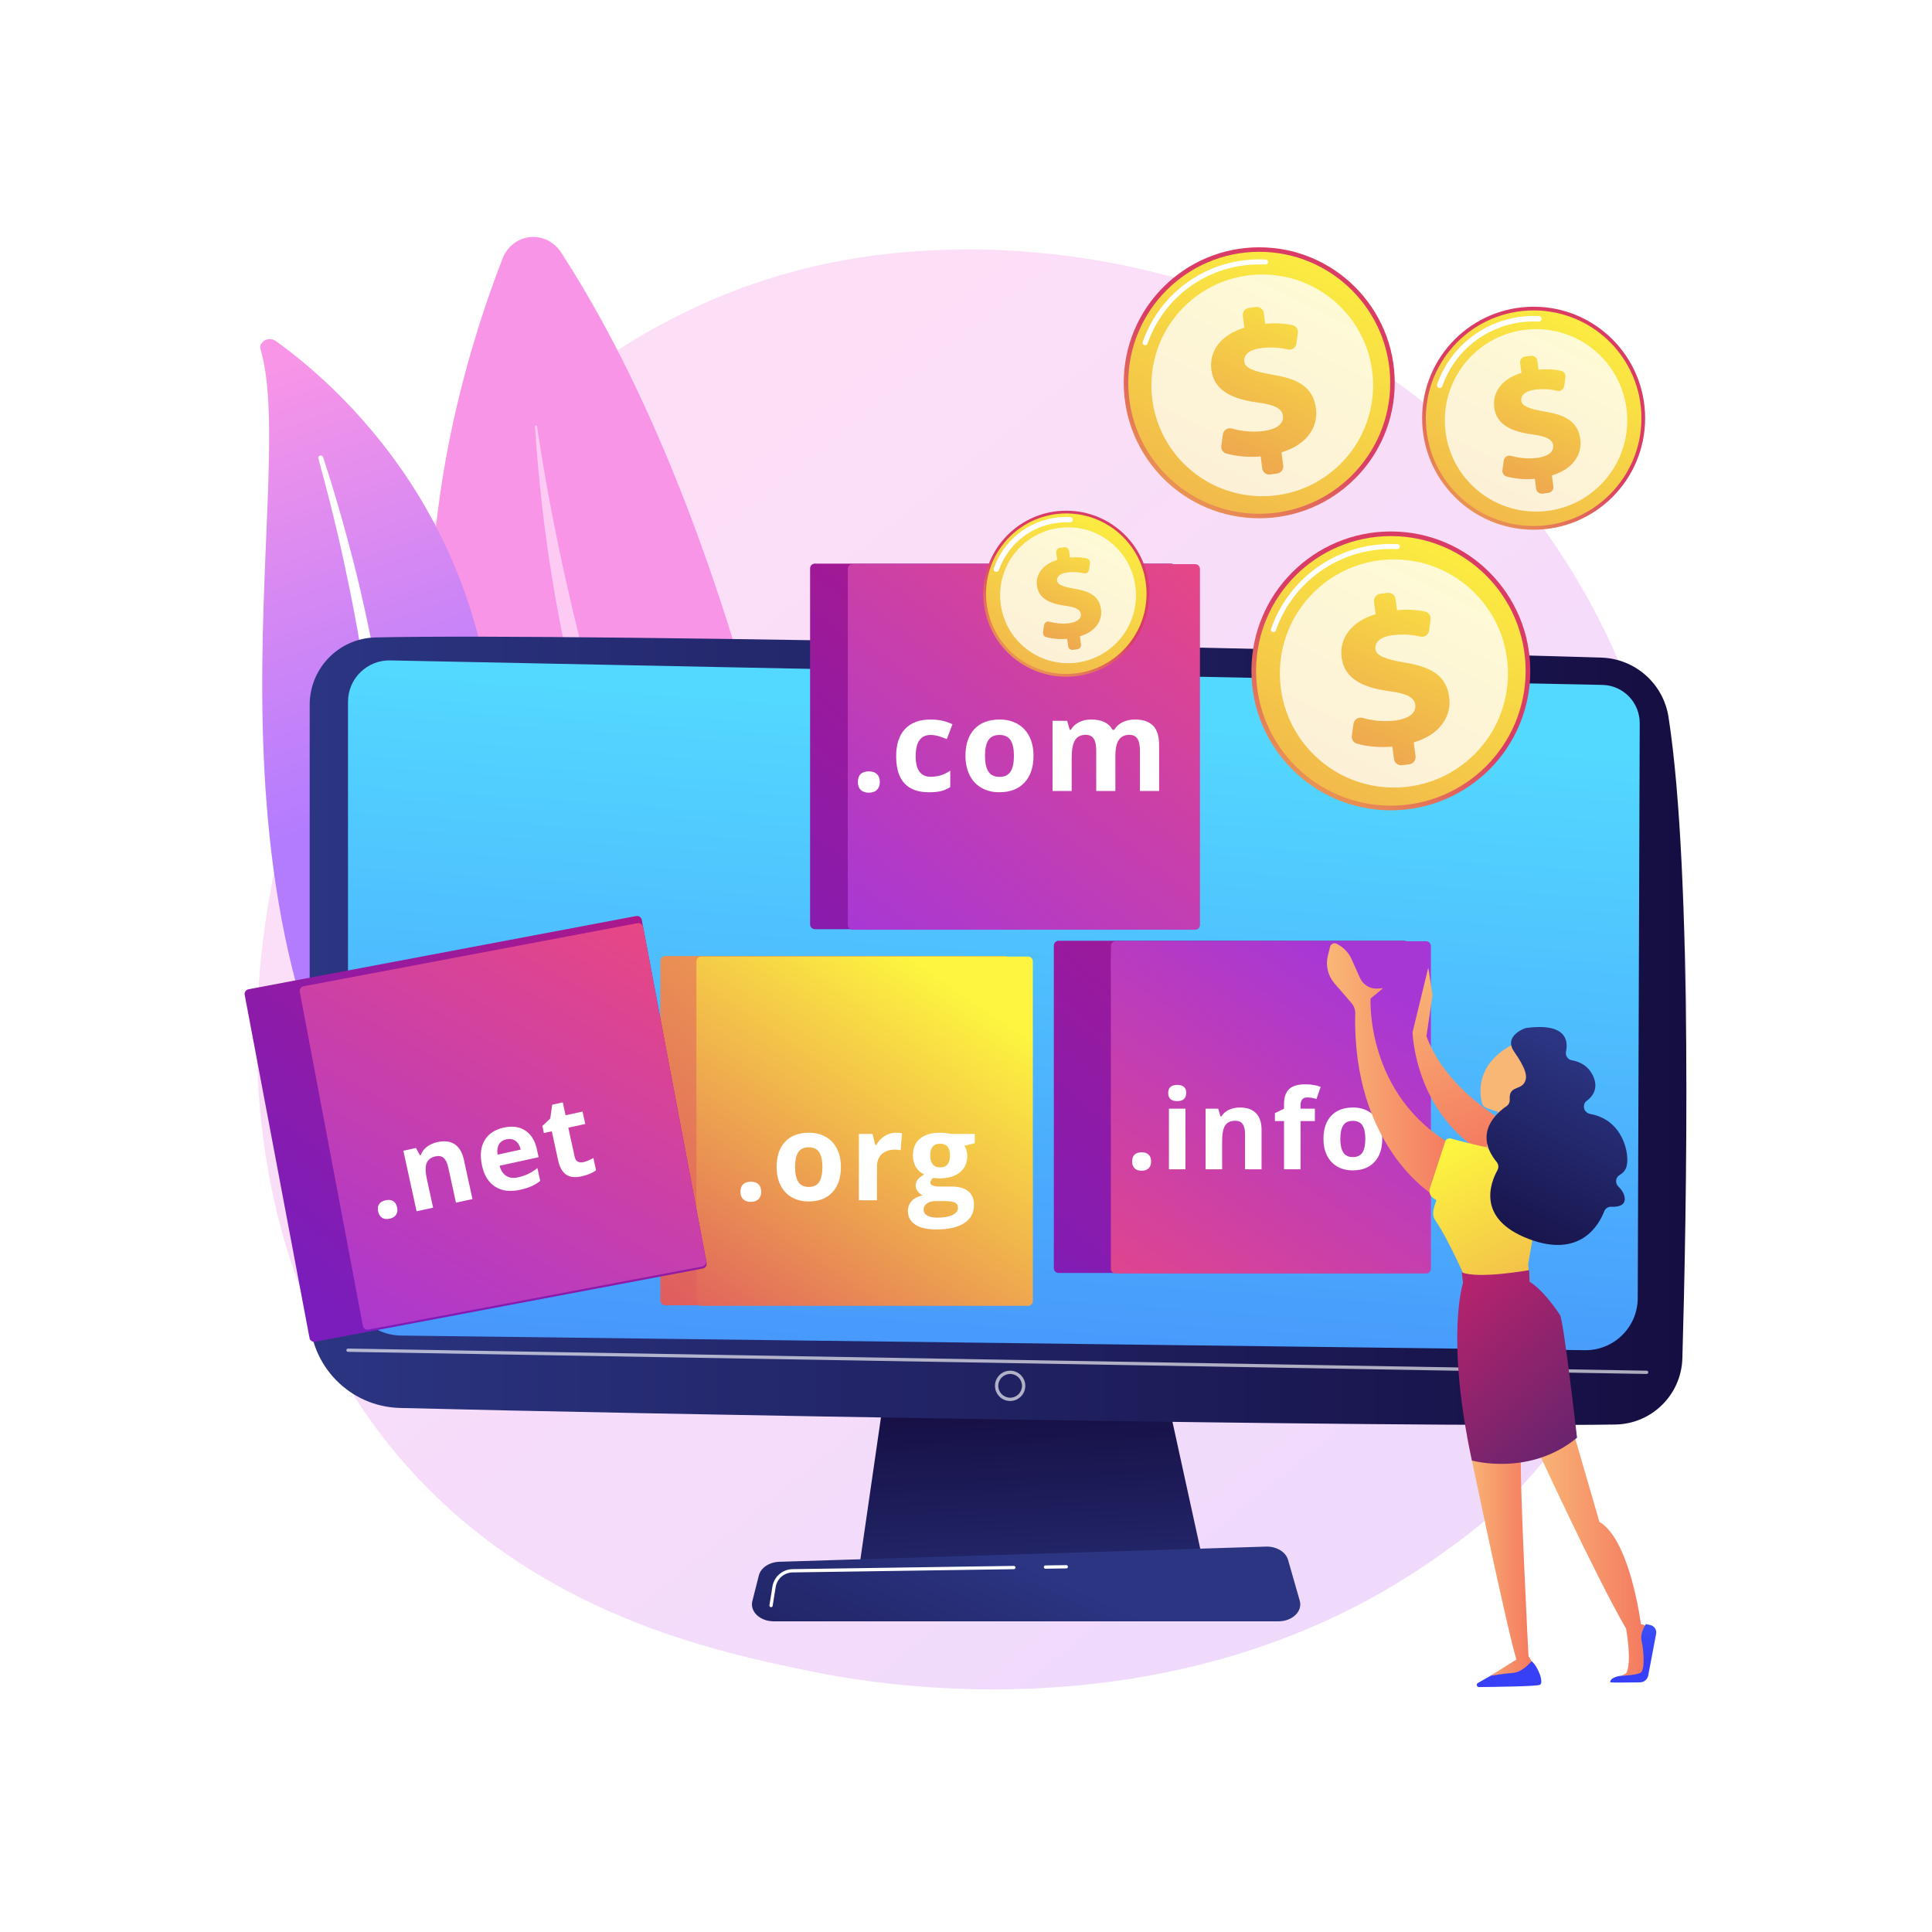 <svg xmlns="http://www.w3.org/2000/svg" xmlns:xlink="http://www.w3.org/1999/xlink" x="0px" y="0px" viewBox="0 0 3710 3710" style="enable-background:new 0 0 3710 3710;" xml:space="preserve"><g id="Background">	<g>		<g>			<rect style="fill:#FFFFFF;" width="3710" height="3710"></rect>		</g>	</g></g><g id="Illustration">	<g>		<linearGradient id="SVGID_1_" gradientUnits="userSpaceOnUse" x1="3598.44" y1="4058.049" x2="1140.339" y2="1005.242">			<stop offset="0" style="stop-color:#B37CFF"></stop>			<stop offset="1" style="stop-color:#F895E7"></stop>		</linearGradient>		<path style="opacity:0.3;fill:url(#SVGID_1_);" d="M2920.692,2855.175c-56.379,59.497-109.724,97.866-151.871,128.18   c-495.43,356.338-1081.654,252.467-1206.244,227.101c-183.979-37.458-539.607-109.863-796.72-412.955   c-388.99-458.553-328.418-1180.99-26.692-1657.881c55.191-87.232,346.723-571.386,939.262-649.03   c358.598-46.989,776.608,47.782,1079.32,302.009C3393.166,1326.244,3347.931,2404.302,2920.692,2855.175z"></path>		<g>							<linearGradient id="SVGID_00000032633936107730185640000016008434663780788402_" gradientUnits="userSpaceOnUse" x1="1007.995" y1="2602.884" x2="1299.045" y2="1338.322">				<stop offset="0" style="stop-color:#B37CFF"></stop>				<stop offset="1" style="stop-color:#F895E7"></stop>			</linearGradient>			<path style="fill:url(#SVGID_00000032633936107730185640000016008434663780788402_);" d="M1630.015,2291.517    c0,0-115.999-1133.804-552.157-1806.198c-29.32-45.2-93.472-38.676-113.006,11.656    C834.227,833.531,538.103,1868.844,1630.015,2291.517z"></path>			<path style="opacity:0.5;fill:#FFFFFF;" d="M1535.566,2205.852c2.211,2.985-1.605,6.649-4.169,4.003    c-94.501-97.546-449.77-561.101-504.086-1390.517c-0.174-2.664,3.523-3.136,3.913-0.494    C1059.906,1013.427,1185.933,1733.852,1535.566,2205.852z"></path>		</g>		<g>							<linearGradient id="SVGID_00000047051695659075277830000005277243884664018570_" gradientUnits="userSpaceOnUse" x1="540.459" y1="1550.699" x2="299.623" y2="721.152" gradientTransform="matrix(0.998 -0.059 0.059 0.998 107.345 26.473)">				<stop offset="0" style="stop-color:#B37CFF"></stop>				<stop offset="1" style="stop-color:#F895E7"></stop>			</linearGradient>			<path style="fill:url(#SVGID_00000047051695659075277830000005277243884664018570_);" d="M500.308,670.809    c-4.339-14.56,15.852-25.599,29.178-16.035c135.321,97.11,464.112,392.418,419.092,945.023    c-56.484,693.325,124.186,934.446,339.685,1075.317c0,0-287.803-55.253-481.217-299.326    C332.171,1776.529,577.456,929.692,500.308,670.809z"></path>			<path style="fill:#FFFFFF;" d="M611.253,879.781c20.669,75.595,39.596,151.528,55.271,227.998    c16.138,76.379,29.582,153.186,40.229,230.287c10.303,77.134,18.927,154.449,23.732,232.022    c5.208,77.545,6.553,155.254,7.588,233.284c1.538,77.972,2.575,156.537,12.922,235.11    c10.243,78.417,31.502,156.876,68.786,229.402c9.317,18.074,19.054,36.065,29.931,53.363    c10.507,17.485,21.92,34.56,33.687,51.445c23.734,33.674,50.122,66.005,79.2,96.455    c58.346,60.778,127.51,113.667,202.848,157.438c7.929,4.607,18.789,2.719,24.258-4.216c5.369-6.809,3.541-15.955-4.035-20.645    l-0.054-0.033c-17.966-11.1-35.76-22.365-52.898-34.287c-8.684-5.842-17.042-12.009-25.534-18.036    c-8.212-6.301-16.716-12.324-24.689-18.842c-32.403-25.587-62.65-53.142-90.349-82.529    c-55.679-58.47-101.39-124.587-137.15-193.815c-17.429-34.807-31.839-70.707-42.983-107.49    c-11.112-36.794-18.956-74.432-24.313-112.523c-10.724-76.224-12.494-153.967-14.68-231.916    c-2.304-77.962-5.24-156.282-11.902-234.32c-3.209-39.023-7.229-77.981-12.056-116.844c-2.284-19.444-5.003-38.841-7.682-58.239    c-2.895-19.373-5.913-38.728-9.114-58.054c-12.97-77.287-28.668-154.153-47.163-230.441    c-18.919-76.205-40.181-151.915-64.796-226.738c-0.705-2.139-3.289-3.349-5.776-2.704    C612.119,875.542,610.688,877.699,611.253,879.781z"></path>		</g>		<g>			<g>									<linearGradient id="SVGID_00000175303744575432041980000006914289046907843234_" gradientUnits="userSpaceOnUse" x1="1991.757" y1="3216.198" x2="1964.864" y2="2683.719">					<stop offset="0" style="stop-color:#2B3582"></stop>					<stop offset="1" style="stop-color:#150E42"></stop>				</linearGradient>				<polygon style="fill:url(#SVGID_00000175303744575432041980000006914289046907843234_);" points="1707.217,2614.714      1650.132,3008.654 2312.418,3008.654 2226.154,2614.714     "></polygon>									<linearGradient id="SVGID_00000173846995499871052360000015955635544119142799_" gradientUnits="userSpaceOnUse" x1="594.696" y1="1979.491" x2="3238.346" y2="1979.491">					<stop offset="0" style="stop-color:#2B3582"></stop>					<stop offset="1" style="stop-color:#150E42"></stop>				</linearGradient>				<path style="fill:url(#SVGID_00000173846995499871052360000015955635544119142799_);" d="M594.696,1353.346v1172.529     c0,96.456,76.864,175.334,173.288,177.821c428.265,11.043,1926.128,37.821,2333.808,31.811     c70.07-1.033,126.832-57.105,128.854-127.153c7.862-272.394,20.629-927.412-26.619-1231.511     c-9.95-64.04-64.005-111.928-128.781-113.999c-358.832-11.479-1946.666-47.93-2354.155-38.778     C650.813,1225.643,594.696,1283.051,594.696,1353.346z"></path>									<linearGradient id="SVGID_00000060029282488861468610000015490369973939595959_" gradientUnits="userSpaceOnUse" x1="1944.089" y1="1371.938" x2="1742.784" y2="4317.355">					<stop offset="0" style="stop-color:#53D8FF"></stop>					<stop offset="1" style="stop-color:#3840F7"></stop>				</linearGradient>				<path style="fill:url(#SVGID_00000060029282488861468610000015490369973939595959_);" d="M668.268,1347.639v1113.983     c0,56.316,45.207,102.204,101.517,103.046l2273.355,28.086c55.827,0.835,101.589-44.08,101.797-99.914l3.803-1104.03     c0.149-39.922-31.657-72.633-71.567-73.604l-2327.494-47.021C705.041,1267.099,668.268,1302.988,668.268,1347.639z"></path>				<path style="opacity:0.65;fill:#FFFFFF;" d="M3162.053,2638.41c-0.019,0-0.037,0-0.055,0l-2493.783-42.491     c-1.741-0.031-3.128-1.465-3.098-3.205c0.029-1.746,1.484-3.072,3.206-3.1l2493.783,42.491c1.741,0.031,3.128,1.465,3.098,3.205     C3165.174,2637.034,3163.768,2638.41,3162.053,2638.41z"></path>				<path style="opacity:0.65;fill:#FFFFFF;" d="M1939.76,2690.305c-16.044,0-29.098-13.055-29.098-29.1s13.054-29.1,29.098-29.1     c16.046,0,29.1,13.055,29.1,29.1S1955.806,2690.305,1939.76,2690.305z M1939.76,2638.41c-12.569,0-22.794,10.226-22.794,22.795     S1927.191,2684,1939.76,2684s22.795-10.226,22.795-22.795S1952.329,2638.41,1939.76,2638.41z"></path>									<linearGradient id="SVGID_00000057119700844875856090000001175885130596603781_" gradientUnits="userSpaceOnUse" x1="1996.577" y1="3012.475" x2="1680.374" y2="3706.745">					<stop offset="0" style="stop-color:#2B3582"></stop>					<stop offset="1" style="stop-color:#150E42"></stop>				</linearGradient>				<path style="fill:url(#SVGID_00000057119700844875856090000001175885130596603781_);" d="M2455.074,3113.401h-969.3     c-26.333,0-46.108-18.746-41.016-38.882l12.438-49.189c3.74-14.792,20.015-25.653,39.344-26.256l934.44-29.158     c20.194-0.63,38.075,10.089,42.475,25.463l22.422,78.347C2501.702,3094.081,2481.832,3113.401,2455.074,3113.401z"></path>				<path style="fill:#FFFFFF;" d="M2007.566,3012.391c-1.719,0-3.125-1.382-3.151-3.106c-0.025-1.742,1.365-3.174,3.106-3.198     l40.042-0.585c1.673,0.009,3.172,1.367,3.198,3.106c0.025,1.742-1.365,3.174-3.106,3.198l-40.042,0.585     C2007.598,3012.391,2007.583,3012.391,2007.566,3012.391z"></path>				<path style="fill:#FFFFFF;" d="M1480.645,3086.275c-0.166,0-0.334-0.012-0.502-0.04c-1.719-0.274-2.891-1.89-2.615-3.608     l5.714-35.777c3.068-19.221,19.421-33.379,38.886-33.665l424.705-6.212c0.015,0,0.032,0,0.048,0     c1.719,0,3.125,1.382,3.151,3.106c0.025,1.742-1.365,3.174-3.106,3.198l-424.705,6.212     c-16.394,0.24-30.169,12.163-32.754,28.352l-5.713,35.777C1483.505,3085.17,1482.165,3086.275,1480.645,3086.275z"></path>			</g>		</g>		<g>							<linearGradient id="SVGID_00000117636175003408459620000017329955179543627404_" gradientUnits="userSpaceOnUse" x1="2306.223" y1="1315.771" x2="1095.962" y2="2788.995">				<stop offset="0" style="stop-color:#FDF53F"></stop>				<stop offset="1" style="stop-color:#D93C65"></stop>			</linearGradient>			<path style="fill:url(#SVGID_00000117636175003408459620000017329955179543627404_);" d="M1277.36,2506.598h652.176    c5.118,0,9.266-4.149,9.266-9.266v-652.176c0-5.118-4.149-9.266-9.266-9.266H1277.36c-5.118,0-9.266,4.149-9.266,9.266v652.176    C1268.094,2502.449,1272.242,2506.598,1277.36,2506.598z"></path>							<linearGradient id="SVGID_00000029751212452411102060000001010003399511235975_" gradientUnits="userSpaceOnUse" x1="1842.203" y1="1901.275" x2="1279.659" y2="2739.427">				<stop offset="0" style="stop-color:#FDF53F"></stop>				<stop offset="1" style="stop-color:#D93C65"></stop>			</linearGradient>			<path style="fill:url(#SVGID_00000029751212452411102060000001010003399511235975_);" d="M1346.568,2507.61h627.522    c5.118,0,9.266-4.149,9.266-9.266v-652.176c0-5.118-4.149-9.266-9.266-9.266h-627.522c-5.118,0-9.266,4.149-9.266,9.266v652.176    C1337.301,2503.461,1341.45,2507.61,1346.568,2507.61z"></path>			<g>				<path style="fill:#FFFFFF;" d="M1421.86,2288.588c0-6.376,1.709-11.198,5.127-14.462c3.414-3.263,8.385-4.897,14.916-4.897     c6.302,0,11.179,1.671,14.633,5.011c3.454,3.342,5.181,8.125,5.181,14.349c0,5.999-1.745,10.724-5.236,14.177     c-3.494,3.454-8.352,5.182-14.578,5.182c-6.375,0-11.313-1.691-14.803-5.068     C1423.605,2299.503,1421.86,2294.738,1421.86,2288.588z"></path>				<path style="fill:#FFFFFF;" d="M1614.792,2240.988c0,20.725-5.464,36.936-16.396,48.626     c-10.932,11.692-26.156,17.537-45.665,17.537c-12.224,0-23.003-2.676-32.342-8.028s-16.512-13.039-21.523-23.06     s-7.514-21.711-7.514-35.074c0-20.8,5.424-36.971,16.284-48.511c10.856-11.539,26.116-17.31,45.778-17.31     c12.224,0,23.003,2.658,32.342,7.971c9.335,5.315,16.512,12.945,21.523,22.89     C1612.289,2215.974,1614.792,2227.627,1614.792,2240.988z M1526.767,2240.988c0,12.603,2.068,22.131,6.204,28.583     c4.136,6.454,10.877,9.679,20.213,9.679c9.263,0,15.924-3.207,19.988-9.622c4.06-6.415,6.092-15.961,6.092-28.64     c0-12.601-2.05-22.052-6.15-28.356c-4.1-6.301-10.819-9.452-20.155-9.452c-9.266,0-15.946,3.132-20.042,9.395     C1528.817,2218.839,1526.767,2228.31,1526.767,2240.988z"></path>				<path style="fill:#FFFFFF;" d="M1720.378,2175.167c4.706,0,8.613,0.342,11.73,1.025l-2.62,32.569     c-2.812-0.758-6.226-1.139-10.25-1.139c-11.084,0-19.72,2.847-25.906,8.541c-6.19,5.694-9.281,13.666-9.281,23.915v64.796     h-34.733v-127.315h26.305l5.123,21.409h1.709c3.948-7.135,9.281-12.886,16.001-17.252     C1705.176,2177.35,1712.479,2175.167,1720.378,2175.167z"></path>				<path style="fill:#FFFFFF;" d="M1871.861,2177.558v17.652l-19.93,5.125c3.643,5.694,5.468,12.07,5.468,19.131     c0,13.666-4.768,24.313-14.292,31.943c-9.531,7.629-22.76,11.444-39.686,11.444l-6.266-0.342l-5.123-0.57     c-3.57,2.734-5.352,5.771-5.352,9.111c0,5.01,6.375,7.516,19.132,7.516h21.635c13.969,0,24.614,3,31.943,8.996     c7.326,5.999,10.99,14.804,10.99,26.42c0,14.879-6.208,26.419-18.62,34.618c-12.412,8.2-30.234,12.299-53.466,12.299     c-17.764,0-31.333-3.094-40.709-9.281c-9.379-6.188-14.067-14.86-14.067-26.021c0-7.668,2.391-14.083,7.177-19.245     c4.782-5.162,11.803-8.843,21.066-11.046c-3.57-1.518-6.68-4.003-9.339-7.459c-2.656-3.454-3.984-7.118-3.984-10.989     c0-4.857,1.404-8.9,4.212-12.128c2.808-3.226,6.872-6.395,12.187-9.509c-6.683-2.884-11.977-7.516-15.888-13.893     c-3.911-6.377-5.863-13.893-5.863-22.548c0-13.894,4.514-24.635,13.552-32.227c9.034-7.591,21.94-11.388,38.717-11.388     c3.567,0,7.801,0.324,12.699,0.968c4.895,0.646,8.026,1.121,9.393,1.423H1871.861z M1773.583,2322.865     c0,4.783,2.297,8.541,6.89,11.274c4.593,2.733,11.026,4.1,19.302,4.1c12.452,0,22.205-1.708,29.266-5.125     c7.061-3.416,10.591-8.085,10.591-14.007c0-4.783-2.086-8.085-6.262-9.907c-4.176-1.822-10.631-2.733-19.36-2.733h-17.992     c-6.375,0-11.708,1.498-15.997,4.498C1775.727,2313.964,1773.583,2317.93,1773.583,2322.865z M1786.224,2219.237     c0,6.909,1.575,12.375,4.728,16.399c3.149,4.025,7.949,6.035,14.404,6.035c6.527,0,11.313-2.01,14.35-6.035     c3.033-4.024,4.553-9.49,4.553-16.399c0-15.334-6.302-23.003-18.903-23.003     C1792.602,2196.234,1786.224,2203.903,1786.224,2219.237z"></path>			</g>		</g>		<g>							<linearGradient id="SVGID_00000134240738482516615080000007533851081045244576_" gradientUnits="userSpaceOnUse" x1="1129.731" y1="1580.833" x2="-128.326" y2="2662.456" gradientTransform="matrix(0.983 -0.186 0.186 0.983 264.591 -120.692)">				<stop offset="0" style="stop-color:#CE1567"></stop>				<stop offset="1" style="stop-color:#7A1DBC"></stop>			</linearGradient>			<path style="fill:url(#SVGID_00000134240738482516615080000007533851081045244576_);" d="M605.159,2576.577l744.28-140.602    c5.029-0.95,8.335-5.797,7.385-10.825l-124.437-658.71c-0.95-5.029-5.797-8.335-10.825-7.385l-744.28,140.602    c-5.029,0.95-8.335,5.797-7.385,10.825l124.437,658.71C595.284,2574.221,600.13,2577.527,605.159,2576.577z"></path>							<linearGradient id="SVGID_00000136370359051046099750000004889968874980231819_" gradientUnits="userSpaceOnUse" x1="-88.156" y1="2790.983" x2="652.837" y2="1917.169" gradientTransform="matrix(0.983 -0.186 0.186 0.983 264.591 -120.692)">				<stop offset="0" style="stop-color:#A737D5"></stop>				<stop offset="1" style="stop-color:#EF497A"></stop>			</linearGradient>			<path style="fill:url(#SVGID_00000136370359051046099750000004889968874980231819_);" d="M707.631,2553.168l641.069-121.104    c5.029-0.95,8.335-5.797,7.385-10.825l-121.104-641.069c-0.95-5.029-5.797-8.335-10.825-7.385l-641.069,121.104    c-5.029,0.95-8.335,5.797-7.385,10.825l121.104,641.069C697.756,2550.811,702.603,2554.118,707.631,2553.168z"></path>			<g>				<path style="fill:#FFFFFF;" d="M726.205,2326.544c-1.273-5.822-0.675-10.565,1.794-14.228c2.466-3.661,6.678-6.145,12.641-7.448     c5.754-1.258,10.54-0.706,14.36,1.654c3.821,2.362,6.352,6.384,7.595,12.067c1.197,5.477,0.547,10.14-1.951,13.99     c-2.501,3.851-6.592,6.399-12.276,7.641c-5.821,1.272-10.667,0.714-14.528-1.672     C729.977,2336.162,727.433,2332.158,726.205,2326.544z"></path>				<path style="fill:#FFFFFF;" d="M907.275,2302.541l-31.71,6.932l-14.842-67.896c-1.833-8.386-4.703-14.351-8.597-17.894     c-3.898-3.542-9.104-4.602-15.62-3.177c-8.875,1.94-14.637,6.304-17.29,13.094c-2.657,6.791-2.483,17.048,0.517,30.773     l11.956,54.691l-31.713,6.933l-25.411-116.245l24.226-5.296l7.514,13.936l1.766-0.386c2.307-6.387,6.249-11.697,11.825-15.93     c5.573-4.231,12.314-7.213,20.215-8.94c13.516-2.955,24.575-1.54,33.174,4.242c8.602,5.783,14.407,15.572,17.423,29.365     L907.275,2302.541z"></path>				<path style="fill:#FFFFFF;" d="M998.314,2284.819c-18.714,4.091-34.468,2.125-47.264-5.9     c-12.796-8.025-21.257-21.5-25.394-40.423c-4.258-19.478-2.683-35.6,4.73-48.371c7.414-12.769,19.714-21.032,36.907-24.791     c16.428-3.591,30.238-1.707,41.434,5.65c11.195,7.358,18.597,19.286,22.203,35.782l3.364,15.389l-74.965,16.387     c2.315,8.936,6.523,15.389,12.621,19.356c6.095,3.97,13.648,4.969,22.662,2.999c7-1.53,13.46-3.705,19.379-6.524     c5.923-2.82,11.928-6.565,18.026-11.24l5.364,24.538c-4.939,3.985-10.415,7.343-16.427,10.073     C1014.942,2280.475,1007.394,2282.833,998.314,2284.819z M972.434,2187.85c-6.725,1.47-11.529,4.754-14.407,9.85     c-2.881,5.097-3.742,11.623-2.583,19.576l44.5-9.728c-1.851-7.802-5.217-13.403-10.102-16.803     C984.958,2187.346,979.155,2186.381,972.434,2187.85z"></path>				<path style="fill:#FFFFFF;" d="M1120.286,2231.681c5.546-1.212,11.933-3.878,19.167-8.003l5.16,23.603     c-7.128,5.263-16.448,9.152-27.953,11.667c-12.685,2.773-22.625,1.588-29.814-3.56c-7.189-5.146-12.183-14.131-14.987-26.956     l-12.251-56.043l-15.182,3.319l-2.932-13.412l15.15-14.425l3.786-26.538l20.274-4.432l5.409,24.746l32.545-7.114l5.205,23.811     l-32.545,7.114l12.251,56.043c0.985,4.507,2.978,7.557,5.979,9.152C1112.548,2232.248,1116.125,2232.591,1120.286,2231.681z"></path>			</g>		</g>		<g>							<linearGradient id="SVGID_00000087378195438812343370000015684617711117278378_" gradientUnits="userSpaceOnUse" x1="2642.486" y1="537.537" x2="1375.227" y2="2080.142">				<stop offset="0" style="stop-color:#CE1567"></stop>				<stop offset="1" style="stop-color:#7A1DBC"></stop>			</linearGradient>			<path style="fill:url(#SVGID_00000087378195438812343370000015684617711117278378_);" d="M1564.858,1784.319h683.51    c5.118,0,9.266-4.149,9.266-9.266v-683.511c0-5.118-4.149-9.266-9.266-9.266h-683.51c-5.118,0-9.266,4.149-9.266,9.266v683.511    C1555.592,1780.17,1559.74,1784.319,1564.858,1784.319z"></path>							<linearGradient id="SVGID_00000007406672730113698960000003260128118562100908_" gradientUnits="userSpaceOnUse" x1="1663.658" y1="1826.479" x2="2353.687" y2="931.996">				<stop offset="0" style="stop-color:#A737D5"></stop>				<stop offset="1" style="stop-color:#EF497A"></stop>			</linearGradient>			<path style="fill:url(#SVGID_00000007406672730113698960000003260128118562100908_);" d="M1637.299,1785.378h657.705    c5.118,0,9.266-4.149,9.266-9.266v-683.511c0-5.118-4.149-9.266-9.266-9.266h-657.705c-5.118,0-9.266,4.149-9.266,9.266v683.511    C1628.033,1781.23,1632.181,1785.378,1637.299,1785.378z"></path>			<g>				<path style="fill:#FFFFFF;" d="M1647.343,1501.723c0-6.749,1.809-11.852,5.426-15.307c3.614-3.454,8.875-5.183,15.787-5.183     c6.671,0,11.832,1.768,15.488,5.303c3.656,3.537,5.484,8.599,5.484,15.187c0,6.349-1.847,11.351-5.542,15.006     c-3.698,3.656-8.84,5.485-15.43,5.485c-6.747,0-11.974-1.789-15.668-5.364     C1649.19,1513.276,1647.343,1508.231,1647.343,1501.723z"></path>				<path style="fill:#FFFFFF;" d="M1783.81,1521.37c-41.943,0-62.915-23.021-62.915-69.064c0-22.901,5.703-40.397,17.112-52.491     c11.409-12.093,27.765-18.14,49.059-18.14c15.587,0,29.57,3.055,41.943,9.16l-10.849,28.446     c-5.783-2.329-11.167-4.238-16.148-5.725c-4.985-1.486-9.965-2.23-14.946-2.23c-19.128,0-28.687,13.581-28.687,40.739     c0,26.358,9.558,39.534,28.687,39.534c7.07,0,13.617-0.944,19.647-2.832c6.025-1.887,12.051-4.84,18.08-8.859v31.459     c-5.948,3.778-11.955,6.388-18.022,7.834C1800.703,1520.647,1793.05,1521.37,1783.81,1521.37z"></path>				<path style="fill:#FFFFFF;" d="M1984.636,1451.341c0,21.936-5.784,39.094-17.354,51.467     c-11.571,12.375-27.684,18.562-48.333,18.562c-12.938,0-24.347-2.832-34.232-8.497s-17.477-13.801-22.78-24.408     c-5.303-10.607-7.953-22.98-7.953-37.124c0-22.015,5.741-39.131,17.235-51.346c11.49-12.213,27.642-18.321,48.452-18.321     c12.938,0,24.347,2.814,34.232,8.437c9.881,5.626,17.477,13.701,22.78,24.227     C1981.986,1424.866,1984.636,1437.199,1984.636,1451.341z M1891.467,1451.341c0,13.339,2.189,23.425,6.567,30.253     c4.378,6.831,11.513,10.245,21.394,10.245c9.804,0,16.855-3.394,21.156-10.184c4.297-6.79,6.448-16.893,6.448-30.314     c0-13.337-2.17-23.341-6.509-30.012c-4.339-6.669-11.452-10.004-21.333-10.004c-9.808,0-16.878,3.315-21.214,9.944     C1893.637,1427.898,1891.467,1437.922,1891.467,1451.341z"></path>				<path style="fill:#FFFFFF;" d="M2141.832,1518.959h-36.759v-78.707c0-9.722-1.628-17.014-4.881-21.876     c-3.257-4.861-8.379-7.293-15.369-7.293c-9.401,0-16.233,3.456-20.491,10.366c-4.259,6.911-6.386,18.281-6.386,34.11v63.4     h-36.763v-134.754h28.084l4.942,17.236h2.047c3.617-6.187,8.84-11.028,15.668-14.524c6.832-3.495,14.666-5.243,23.506-5.243     c20.169,0,33.829,6.59,40.979,19.767h3.257c3.614-6.267,8.936-11.128,15.968-14.584c7.031-3.453,14.966-5.182,23.806-5.182     c15.265,0,26.816,3.917,34.654,11.752c7.834,7.834,11.751,20.39,11.751,37.666v87.867h-36.882v-78.707     c0-9.722-1.628-17.014-4.885-21.876c-3.253-4.861-8.376-7.293-15.365-7.293c-9.002,0-15.73,3.215-20.192,9.643     c-4.458,6.43-6.69,16.633-6.69,30.615V1518.959z"></path>			</g>		</g>		<g>							<linearGradient id="SVGID_00000152238065490830503430000009473133569652429996_" gradientUnits="userSpaceOnUse" x1="3150.258" y1="1168.976" x2="1963.63" y2="2613.432">				<stop offset="0" style="stop-color:#CE1567"></stop>				<stop offset="1" style="stop-color:#7A1DBC"></stop>			</linearGradient>			<path style="fill:url(#SVGID_00000152238065490830503430000009473133569652429996_);" d="M2032.901,2444.484h663.171    c5.118,0,9.266-4.148,9.266-9.266V1815.74c0-5.118-4.149-9.266-9.266-9.266h-663.171c-5.118,0-9.266,4.149-9.266,9.266v619.478    C2023.634,2440.335,2027.783,2444.484,2032.901,2444.484z"></path>							<linearGradient id="SVGID_00000040558075303520162240000014721314640943679645_" gradientUnits="userSpaceOnUse" x1="2613.378" y1="1868.776" x2="2078.476" y2="2665.745">				<stop offset="0" style="stop-color:#A737D5"></stop>				<stop offset="1" style="stop-color:#EF497A"></stop>			</linearGradient>			<path style="fill:url(#SVGID_00000040558075303520162240000014721314640943679645_);" d="M2142.427,2445.447h596.026    c5.118,0,9.266-4.149,9.266-9.266v-619.478c0-5.118-4.149-9.266-9.266-9.266h-596.026c-5.118,0-9.266,4.149-9.266,9.266v619.478    C2133.161,2441.298,2137.31,2445.447,2142.427,2445.447z"></path>			<g>				<path style="fill:#FFFFFF;" d="M2174.038,2230.486c0-5.832,1.563-10.24,4.688-13.226c3.122-2.985,7.668-4.479,13.641-4.479     c5.764,0,10.223,1.528,13.382,4.582c3.159,3.056,4.738,7.43,4.738,13.122c0,5.486-1.596,9.808-4.788,12.966     c-3.195,3.159-7.638,4.739-13.332,4.739c-5.83,0-10.346-1.546-13.538-4.635     C2175.634,2240.467,2174.038,2236.109,2174.038,2230.486z"></path>				<path style="fill:#FFFFFF;" d="M2243.316,2098.85c0-10.344,5.76-15.517,17.287-15.517c11.524,0,17.287,5.173,17.287,15.517     c0,4.93-1.44,8.765-4.32,11.508c-2.884,2.743-7.207,4.114-12.967,4.114C2249.076,2114.471,2243.316,2109.263,2243.316,2098.85z      M2276.434,2245.378h-31.764v-116.432h31.764V2245.378z"></path>				<path style="fill:#FFFFFF;" d="M2422.563,2245.378h-31.761v-68.005c0-8.4-1.497-14.701-4.479-18.901     c-2.986-4.2-7.741-6.301-14.268-6.301c-8.889,0-15.31,2.968-19.265,8.904c-3.958,5.936-5.936,15.778-5.936,29.524v54.779     h-31.764v-116.432h24.265l4.271,14.892h1.769c3.541-5.623,8.418-9.875,14.633-12.757c6.211-2.88,13.279-4.322,21.193-4.322     c13.538,0,23.814,3.663,30.825,10.987c7.014,7.325,10.518,17.896,10.518,31.712V2245.378z"></path>				<path style="fill:#FFFFFF;" d="M2524.959,2152.795h-27.494v92.583h-31.764v-92.583h-17.496v-15.309l17.496-8.54v-8.539     c0-13.261,3.262-22.945,9.788-29.056c6.527-6.108,16.975-9.165,31.346-9.165c10.97,0,20.725,1.632,29.266,4.894l-8.123,23.328     c-6.391-2.012-12.29-3.02-17.705-3.02c-4.513,0-7.778,1.337-9.788,4.009c-2.014,2.674-3.02,6.092-3.02,10.258v7.29h27.494     V2152.795z"></path>				<path style="fill:#FFFFFF;" d="M2654.322,2186.954c0,18.954-4.997,33.778-14.995,44.469     c-9.997,10.692-23.92,16.038-41.761,16.038c-11.178,0-21.037-2.447-29.577-7.342s-15.101-11.924-19.683-21.089     c-4.583-9.165-6.872-19.855-6.872-32.076c0-19.022,4.96-33.811,14.892-44.365c9.928-10.552,23.884-15.83,41.864-15.83     c11.179,0,21.037,2.431,29.578,7.29c8.537,4.861,15.101,11.838,19.683,20.933     C2652.032,2164.078,2654.322,2174.735,2654.322,2186.954z M2573.822,2186.954c0,11.525,1.891,20.24,5.674,26.14     c3.783,5.902,9.948,8.852,18.485,8.852c8.471,0,14.563-2.933,18.279-8.8c3.713-5.866,5.571-14.596,5.571-26.192     c0-11.524-1.875-20.167-5.624-25.932c-3.75-5.762-9.895-8.644-18.432-8.644c-8.475,0-14.583,2.864-18.329,8.592     C2575.696,2166.698,2573.822,2175.36,2573.822,2186.954z"></path>			</g>		</g>		<g>							<linearGradient id="SVGID_00000157989231300742313240000003893592962470314914_" gradientUnits="userSpaceOnUse" x1="-324.872" y1="2184.609" x2="-441.656" y2="2542.576" gradientTransform="matrix(0.774 -0.633 0.633 0.774 1621.637 -47.867)">				<stop offset="0" style="stop-color:#F9B776"></stop>				<stop offset="1" style="stop-color:#F47960"></stop>			</linearGradient>			<path style="fill:url(#SVGID_00000157989231300742313240000003893592962470314914_);" d="M2712.515,1982.248    c0,0,5.301,230.727,247.9,271.188l43.552-42.995c0,0-210.074-71.425-264.757-220.69l11.681-79.16l-8.232-52.387    L2712.515,1982.248z"></path>			<g>									<linearGradient id="SVGID_00000034073588897867792600000016357237616185573562_" gradientUnits="userSpaceOnUse" x1="540.814" y1="2971.401" x2="755.976" y2="2971.401" gradientTransform="matrix(1 0 0 1 2406.262 0)">					<stop offset="0" style="stop-color:#F9B776"></stop>					<stop offset="1" style="stop-color:#F47960"></stop>				</linearGradient>				<path style="fill:url(#SVGID_00000034073588897867792600000016357237616185573562_);" d="M2947.076,2772.775     c0,0,115.099,250.861,175.487,354.767c0,0,11.994,65.379,0,85.939l-10.222,4.543l47.704-1.42c0,0,4.238-87.942,0.929-92.854     c-3.31-4.912-9.929-4.59-9.929-4.59s-20.455-162.057-79.694-196.643l-57.41-197.737L2947.076,2772.775z"></path>									<linearGradient id="SVGID_00000178176501409161191330000014297131039559674522_" gradientUnits="userSpaceOnUse" x1="836.56" y1="2490.235" x2="730.005" y2="3182.837" gradientTransform="matrix(1 0 0 1 2406.262 0)">					<stop offset="0" style="stop-color:#53D8FF"></stop>					<stop offset="1" style="stop-color:#3840F7"></stop>				</linearGradient>				<path style="fill:url(#SVGID_00000178176501409161191330000014297131039559674522_);" d="M3091.968,3230.34     c-0.071,1.151,37.25,0.625,57.524,0.255c7.486-0.137,13.868-5.398,15.463-12.713l15.31-80.436     c1.455-7.644-3.399-15.069-10.984-16.802l-8.546-1.953c0,0-12.191,16.723-8.354,32.469c3.838,15.745,7.253,56.531-2.445,61.283     c-9.698,4.752-37.595,5.583-37.595,5.583S3092.606,3219.981,3091.968,3230.34z"></path>									<linearGradient id="SVGID_00000027574386358902609270000008224594145924257697_" gradientUnits="userSpaceOnUse" x1="611.101" y1="2455.552" x2="504.546" y2="3148.154" gradientTransform="matrix(1 0 0 1 2406.262 0)">					<stop offset="0" style="stop-color:#53D8FF"></stop>					<stop offset="1" style="stop-color:#3840F7"></stop>				</linearGradient>				<path style="fill:url(#SVGID_00000027574386358902609270000008224594145924257697_);" d="M2837.982,3231.8     c-3.775,2.151-2.218,7.914,2.126,7.87c33.927-0.341,109.951-1.414,116.706-4.224c8.722-3.627-3.178-34.967-15.702-45.574     l-69.152,22.57L2837.982,3231.8z"></path>									<linearGradient id="SVGID_00000142893387196450224150000016462146268847699881_" gradientUnits="userSpaceOnUse" x1="410.255" y1="2987.4" x2="534.851" y2="2987.4" gradientTransform="matrix(1 0 0 1 2406.262 0)">					<stop offset="0" style="stop-color:#F9B776"></stop>					<stop offset="1" style="stop-color:#F47960"></stop>				</linearGradient>				<path style="fill:url(#SVGID_00000142893387196450224150000016462146268847699881_);" d="M2816.517,2756.776     c0,0,74.38,359.823,95.421,430.012l-49.775,31.236c0,0,24.944-4.242,43.44-5.583c18.497-1.341,35.51-22.57,35.51-22.57     l-5.963-9.511c0,0-18.652-357.863-14.112-398.499L2816.517,2756.776z"></path>									<linearGradient id="SVGID_00000041265672682112348870000004404089562396553107_" gradientUnits="userSpaceOnUse" x1="141.853" y1="2052.602" x2="385.772" y2="2052.602" gradientTransform="matrix(1 0 0 1 2406.262 0)">					<stop offset="0" style="stop-color:#F9B776"></stop>					<stop offset="1" style="stop-color:#F47960"></stop>				</linearGradient>				<path style="fill:url(#SVGID_00000041265672682112348870000004404089562396553107_);" d="M2631.881,1917.489     c0,0-10.259,187.177,160.153,282.824l-41.028,93.572c0,0-154.286-93.32-148.58-347.841c0.164-7.304-2.471-14.398-7.241-19.932     l-32.791-38.041c-12.493-14.494-17.162-34.155-12.518-52.718l4.316-17.253c1.445-5.776,8.024-8.555,13.172-5.565l3.429,1.992     c10.917,6.34,19.563,15.952,24.718,27.476l16.101,35.992c6.014,13.444,19.881,21.607,34.555,20.34l9.956-0.859     L2631.881,1917.489z"></path>									<linearGradient id="SVGID_00000013908899997042974800000007761058369999539873_" gradientUnits="userSpaceOnUse" x1="409.147" y1="2185.201" x2="866.443" y2="3090.914" gradientTransform="matrix(1 0 0 1 2406.262 0)">					<stop offset="0" style="stop-color:#FDF53F"></stop>					<stop offset="1" style="stop-color:#D93C65"></stop>				</linearGradient>				<path style="fill:url(#SVGID_00000013908899997042974800000007761058369999539873_);" d="M2786.103,2186.287     c28.51,7.906,125.097,33.314,185.394,32.276l-37.021,208.917l2.946,34.075l-120.706-0.541c0,0-33.979-78.914-60.788-118.257     c-7.743-11.363-1.98-24.916,2.408-37.947l-6.029-4.014c-6.135-4.085-8.796-11.758-6.507-18.765l29.394-89.932     C2776.72,2187.566,2781.493,2185.008,2786.103,2186.287z"></path>									<linearGradient id="SVGID_00000124150552094346583260000008911275582361219213_" gradientUnits="userSpaceOnUse" x1="300.249" y1="2424.529" x2="699.828" y2="2875.165" gradientTransform="matrix(1 0 0 1 2406.262 0)">					<stop offset="0" style="stop-color:#CB236D"></stop>					<stop offset="1" style="stop-color:#4C246D"></stop>				</linearGradient>				<path style="fill:url(#SVGID_00000124150552094346583260000008911275582361219213_);" d="M2807.044,2443.184l2.375,20.644     c0,0-34.111,102.155,17.055,340.751c0,0,110.817,31.394,201.895-43.728c0,0-25.692-225.198-32.709-235.688     c-34.954-52.249-58.239-63.607-58.239-63.607l-1.05-22.553C2936.371,2439.002,2838.957,2456.615,2807.044,2443.184z"></path>									<linearGradient id="SVGID_00000041294632416104969070000010341258794635794090_" gradientUnits="userSpaceOnUse" x1="448.027" y1="2172.355" x2="524.273" y2="2172.355" gradientTransform="matrix(1 0 0 1 2406.262 0)">					<stop offset="0" style="stop-color:#F9B776"></stop>					<stop offset="1" style="stop-color:#F47960"></stop>				</linearGradient>				<path style="fill:url(#SVGID_00000041294632416104969070000010341258794635794090_);" d="M2854.294,2203.124     c-0.423-0.559,25.2-77.36,25.2-77.36l36.702,3.33l14.338,87.126C2930.535,2216.22,2873.013,2227.831,2854.294,2203.124z"></path>									<linearGradient id="SVGID_00000177460014724515771940000002751797038627494295_" gradientUnits="userSpaceOnUse" x1="569.205" y1="2073.823" x2="1124.176" y2="2111.561" gradientTransform="matrix(1 0 0 1 2406.262 0)">					<stop offset="0" style="stop-color:#F9B776"></stop>					<stop offset="1" style="stop-color:#F47960"></stop>				</linearGradient>				<path style="fill:url(#SVGID_00000177460014724515771940000002751797038627494295_);" d="M2907.41,2004.648     c-2.447,1.524-78.43,32.925-62.104,111.808c0.965,4.661,4.075,8.612,8.423,10.552c11.15,4.973,35.154,13.489,63.865,10.572     c39.804-4.045,65.886-73.504,64.777-93.717C2981.261,2023.649,2931.666,1989.544,2907.41,2004.648z"></path>									<linearGradient id="SVGID_00000165213034492963403100000011006456392801086113_" gradientUnits="userSpaceOnUse" x1="660.423" y1="2040.37" x2="465.074" y2="2431.068" gradientTransform="matrix(1 0 0 1 2406.262 0)">					<stop offset="0" style="stop-color:#2B3582"></stop>					<stop offset="1" style="stop-color:#150E42"></stop>				</linearGradient>				<path style="fill:url(#SVGID_00000165213034492963403100000011006456392801086113_);" d="M2930.535,1973.98     c-1.998,0.262-43.91,14.859-23.125,45.23c20.784,30.37,28.581,48.248,18.75,61.584c-8.956,12.15-28.796,5.225-27.065,30.503     c0.346,5.059-1.842,9.972-6.042,12.815c-18.696,12.656-64.309,51.609-19.117,107.161c3.673,4.515,4.43,10.749,1.596,15.832     c-13.236,23.741-41.04,93.29,59.618,131.87c99.465,38.122,135.378-26.896,145.411-52.884c2.17-5.621,7.704-9.062,13.722-8.778     c10.929,0.516,26.418-1.302,25.705-15.908c-0.432-8.871-5.968-16.822-12.51-23.196c-6.475-6.309-5.195-17.355,2.665-21.821     c5.937-3.373,11.191-8.64,13.409-16.857c6.027-22.337-6.007-89.124-70.024-100.443c-5.34-0.944-10.932-5.95-11.709-11.317     c-0.012-0.08-0.024-0.159-0.037-0.239c-0.858-5.19,0.898-10.498,5.14-13.609c10.222-7.499,23.332-22.596,12.684-46.806     c-9.443-21.472-27.555-28.716-41.008-31.024c-7.899-1.355-13.092-8.825-11.427-16.665     C3011.709,1998.068,3007.754,1963.855,2930.535,1973.98z"></path>			</g>		</g>		<g>			<g>				<g>											<linearGradient id="SVGID_00000173843780744143429140000015374849777088870315_" gradientUnits="userSpaceOnUse" x1="3074.646" y1="1961.219" x2="3288.486" y2="1713.013" gradientTransform="matrix(0.992 -0.129 0.129 0.992 -1437.726 -129.961)">						<stop offset="0" style="stop-color:#FDF53F"></stop>						<stop offset="1" style="stop-color:#D93C65"></stop>					</linearGradient>											<circle style="fill:url(#SVGID_00000173843780744143429140000015374849777088870315_);" cx="2047.568" cy="1140.078" r="159.428"></circle>											<linearGradient id="SVGID_00000031179118983185205640000004074183462890645160_" gradientUnits="userSpaceOnUse" x1="3409.319" y1="1531.98" x2="2776.99" y2="2487.249" gradientTransform="matrix(0.992 -0.129 0.129 0.992 -1437.726 -129.961)">						<stop offset="0" style="stop-color:#FDF53F"></stop>						<stop offset="1" style="stop-color:#D93C65"></stop>					</linearGradient>											<circle style="fill:url(#SVGID_00000031179118983185205640000004074183462890645160_);" cx="2047.568" cy="1140.078" r="154.126"></circle>					<path style="fill:#FFFFFF;" d="M1913.951,1098.059c-0.774,0.101-1.583,0.028-2.37-0.25c-2.686-0.946-4.096-3.89-3.15-6.57      c18.597-52.851,64.638-90.155,120.157-97.362c8.86-1.15,17.836-1.504,26.678-1.052c2.841,0.144,5.028,2.566,4.884,5.407      c-0.144,2.845-2.55,5.051-5.411,4.884c-8.223-0.415-16.576-0.087-24.824,0.984c-51.638,6.703-94.462,41.402-111.762,90.557      C1917.486,1096.555,1915.82,1097.817,1913.951,1098.059z"></path>											<ellipse transform="matrix(0.707 -0.707 0.707 0.707 -207.385 1785.28)" style="opacity:0.78;fill:#FFFFFF;" cx="2051.331" cy="1142.976" rx="130.449" ry="130.449"></ellipse>					<g>													<linearGradient id="SVGID_00000052824187858023260610000002587379872376768389_" gradientUnits="userSpaceOnUse" x1="3390.455" y1="1559.354" x2="3053.758" y2="2124.611" gradientTransform="matrix(0.992 -0.129 0.129 0.992 -1437.726 -129.961)">							<stop offset="0" style="stop-color:#FDF53F"></stop>							<stop offset="1" style="stop-color:#D93C65"></stop>						</linearGradient>						<path style="fill:url(#SVGID_00000052824187858023260610000002587379872376768389_);" d="M2051.12,1240.794l-1.827-14.074       c-14.748,1.317-29.71-0.262-40.602-3.436c-3.889-1.133-6.302-5.02-5.748-9.033l1.874-13.574       c0.687-4.98,5.594-8.146,10.442-6.816c10.781,2.959,23.845,4.711,37.458,2.944c14.132-1.834,24.049-7.993,22.774-17.814       c-1.15-8.861-9.978-13.073-30.302-15.793c-29.018-4.027-50.724-13.631-53.926-38.302       c-2.892-22.276,11.189-41.396,38.861-49.615l-1.827-14.075c-0.588-4.529,2.606-8.677,7.136-9.265l8.27-1.073       c4.528-0.588,8.677,2.608,9.265,7.136l1.64,12.637c13.647-1.219,23.831-0.18,32.031,1.557c4.202,0.89,6.959,4.934,6.378,9.189       l-1.714,12.551c-0.661,4.84-5.325,8.05-10.078,6.924c-7.575-1.793-18.154-3.311-31.424-1.589       c-16.767,2.177-20.655,9.744-19.846,15.972c0.995,7.664,11.738,11.627,34.406,15.506c32.35,5.299,46.962,16.554,49.978,39.787       c2.767,21.317-10.553,42.531-40.591,51.301l2.045,15.751c0.588,4.529-2.607,8.677-7.135,9.265l-8.27,1.074       C2055.856,1248.518,2051.708,1245.323,2051.12,1240.794z"></path>					</g>				</g>				<g>											<linearGradient id="SVGID_00000066504848452849374540000016065902685285704600_" gradientUnits="userSpaceOnUse" x1="3356.326" y1="1767.309" x2="3705.312" y2="1362.237" gradientTransform="matrix(0.992 -0.129 0.129 0.992 -1437.726 -129.961)">						<stop offset="0" style="stop-color:#FDF53F"></stop>						<stop offset="1" style="stop-color:#D93C65"></stop>					</linearGradient>											<circle style="fill:url(#SVGID_00000066504848452849374540000016065902685285704600_);" cx="2418.089" cy="735.074" r="260.186"></circle>											<linearGradient id="SVGID_00000150102292359397918140000010903869410851043236_" gradientUnits="userSpaceOnUse" x1="3902.511" y1="1066.792" x2="2870.552" y2="2625.788" gradientTransform="matrix(0.992 -0.129 0.129 0.992 -1437.726 -129.961)">						<stop offset="0" style="stop-color:#FDF53F"></stop>						<stop offset="1" style="stop-color:#D93C65"></stop>					</linearGradient>											<circle style="fill:url(#SVGID_00000150102292359397918140000010903869410851043236_);" cx="2418.089" cy="735.074" r="251.534"></circle>					<path style="fill:#FFFFFF;" d="M2199.57,662.95c-0.726,0.094-1.484,0.026-2.222-0.235c-2.518-0.886-3.841-3.646-2.953-6.159      c29.899-84.969,103.922-144.95,193.182-156.537c14.244-1.849,28.677-2.419,42.895-1.685c2.666,0.134,4.716,2.404,4.579,5.073      c-0.137,2.663-2.401,4.742-5.073,4.575c-13.639-0.699-27.488-0.153-41.156,1.621      c-85.622,11.114-156.628,68.654-185.312,150.158C2202.884,661.539,2201.323,662.723,2199.57,662.95z"></path>											<ellipse transform="matrix(0.707 -0.707 0.707 0.707 186.921 1930.873)" style="opacity:0.78;fill:#FFFFFF;" cx="2424.23" cy="739.804" rx="212.893" ry="212.893"></ellipse>					<g>													<linearGradient id="SVGID_00000033364107816425769240000017068050390073966775_" gradientUnits="userSpaceOnUse" x1="3871.725" y1="1111.466" x2="3322.236" y2="2033.967" gradientTransform="matrix(0.992 -0.129 0.129 0.992 -1437.726 -129.961)">							<stop offset="0" style="stop-color:#FDF53F"></stop>							<stop offset="1" style="stop-color:#D93C65"></stop>						</linearGradient>						<path style="fill:url(#SVGID_00000033364107816425769240000017068050390073966775_);" d="M2423.885,899.443l-2.982-22.969       c-24.069,2.149-48.486-0.427-66.263-5.607c-6.348-1.849-10.285-8.193-9.381-14.743l3.058-22.152       c1.122-8.126,9.13-13.294,17.042-11.122c17.594,4.829,38.916,7.688,61.132,4.804c23.063-2.994,39.247-13.045,37.167-29.072       c-1.877-14.462-16.284-21.336-49.454-25.774c-47.357-6.572-82.781-22.246-88.008-62.508       c-4.719-36.355,18.26-67.558,63.421-80.971l-2.982-22.971c-0.959-7.391,4.255-14.161,11.646-15.12l13.495-1.752       c7.392-0.959,14.161,4.254,15.121,11.646l2.677,20.624c22.271-1.989,38.891-0.294,52.274,2.542       c6.857,1.453,11.357,8.052,10.409,14.996l-2.798,20.484c-1.078,7.898-8.69,13.136-16.448,11.3       c-12.363-2.927-29.626-5.404-51.283-2.593c-27.363,3.552-33.707,15.902-32.388,26.066       c1.624,12.508,19.157,18.976,56.148,25.305c52.796,8.648,76.643,27.016,81.565,64.933c4.517,34.79-17.223,69.41-66.242,83.724       l3.337,25.705c0.959,7.392-4.254,14.161-11.646,15.121l-13.497,1.752C2431.615,912.049,2424.845,906.835,2423.885,899.443z"></path>					</g>				</g>				<g>											<linearGradient id="SVGID_00000109725858325510514340000012954616560711499173_" gradientUnits="userSpaceOnUse" x1="3525.461" y1="2360.412" x2="3884.563" y2="1943.598" gradientTransform="matrix(0.992 -0.129 0.129 0.992 -1437.726 -129.961)">						<stop offset="0" style="stop-color:#FDF53F"></stop>						<stop offset="1" style="stop-color:#D93C65"></stop>					</linearGradient>											<circle style="fill:url(#SVGID_00000109725858325510514340000012954616560711499173_);" cx="2670.846" cy="1288.278" r="267.728"></circle>											<linearGradient id="SVGID_00000161614640772224370380000016039751399520097948_" gradientUnits="userSpaceOnUse" x1="4087.479" y1="1639.589" x2="3025.606" y2="3243.776" gradientTransform="matrix(0.992 -0.129 0.129 0.992 -1437.726 -129.961)">						<stop offset="0" style="stop-color:#FDF53F"></stop>						<stop offset="1" style="stop-color:#D93C65"></stop>					</linearGradient>											<circle style="fill:url(#SVGID_00000161614640772224370380000016039751399520097948_);" cx="2670.846" cy="1288.278" r="258.826"></circle>					<path style="fill:#FFFFFF;" d="M2445.974,1213.925c-0.725,0.094-1.484,0.026-2.222-0.235c-2.518-0.887-3.84-3.646-2.953-6.16      c30.748-87.382,106.872-149.063,198.667-160.979c14.647-1.901,29.489-2.486,44.114-1.734c2.666,0.135,4.716,2.405,4.58,5.073      c-0.137,2.663-2.387,4.726-5.073,4.575c-14.047-0.717-28.304-0.156-42.376,1.67c-88.157,11.444-161.266,70.683-190.797,154.6      C2449.289,1212.515,2447.727,1213.697,2445.974,1213.925z"></path>											<ellipse transform="matrix(0.707 -0.707 0.707 0.707 -130.268 2271.795)" style="opacity:0.78;fill:#FFFFFF;" cx="2677.165" cy="1293.146" rx="219.064" ry="219.064"></ellipse>					<g>													<linearGradient id="SVGID_00000005959675747656414460000011470957781749128891_" gradientUnits="userSpaceOnUse" x1="4055.8" y1="1685.557" x2="3490.383" y2="2634.8" gradientTransform="matrix(0.992 -0.129 0.129 0.992 -1437.726 -129.961)">							<stop offset="0" style="stop-color:#FDF53F"></stop>							<stop offset="1" style="stop-color:#D93C65"></stop>						</linearGradient>						<path style="fill:url(#SVGID_00000005959675747656414460000011470957781749128891_);" d="M2676.811,1457.413l-3.068-23.635       c-24.767,2.212-49.892-0.44-68.184-5.77c-6.532-1.903-10.583-8.431-9.653-15.17l3.146-22.794       c1.154-8.362,9.395-13.68,17.535-11.445c18.105,4.969,40.044,7.912,62.904,4.944c23.731-3.08,40.385-13.423,38.244-29.915       c-1.932-14.881-16.755-21.954-50.886-26.521c-48.731-6.762-85.182-22.89-90.56-64.32       c-4.856-37.409,18.79-69.516,65.259-83.318l-3.068-23.637c-0.987-7.606,4.378-14.571,11.984-15.559l13.886-1.803       c7.606-0.987,14.572,4.378,15.559,11.983l2.755,21.222c22.918-2.047,40.019-0.302,53.791,2.616       c7.055,1.495,11.687,8.285,10.71,15.431l-2.879,21.077c-1.11,8.128-8.943,13.518-16.926,11.629       c-12.721-3.012-30.485-5.561-52.769-2.668c-28.156,3.655-34.685,16.363-33.328,26.821       c1.671,12.871,19.712,19.526,57.776,26.039c54.326,8.899,78.865,27.799,83.929,66.815       c4.647,35.797-17.721,71.422-68.162,86.151l3.433,26.45c0.988,7.606-4.378,14.572-11.984,15.559l-13.888,1.803       C2684.764,1470.384,2677.798,1465.019,2676.811,1457.413z"></path>					</g>				</g>				<g>											<linearGradient id="SVGID_00000051349914361713723030000018134618100070383796_" gradientUnits="userSpaceOnUse" x1="3933.136" y1="1829.409" x2="4220.333" y2="1496.056" gradientTransform="matrix(0.992 -0.129 0.129 0.992 -1437.726 -129.961)">						<stop offset="0" style="stop-color:#FDF53F"></stop>						<stop offset="1" style="stop-color:#D93C65"></stop>					</linearGradient>											<circle style="fill:url(#SVGID_00000051349914361713723030000018134618100070383796_);" cx="2945.007" cy="803.096" r="214.119"></circle>											<linearGradient id="SVGID_00000016037461590581875020000015815950145304218019_" gradientUnits="userSpaceOnUse" x1="4382.617" y1="1252.92" x2="3533.37" y2="2535.892" gradientTransform="matrix(0.992 -0.129 0.129 0.992 -1437.726 -129.961)">						<stop offset="0" style="stop-color:#FDF53F"></stop>						<stop offset="1" style="stop-color:#D93C65"></stop>					</linearGradient>											<circle style="fill:url(#SVGID_00000016037461590581875020000015815950145304218019_);" cx="2945.007" cy="803.096" r="206.999"></circle>					<path style="fill:#FFFFFF;" d="M2765.342,745.028c-0.791,0.103-1.619,0.028-2.425-0.256c-2.748-0.968-4.191-3.98-3.223-6.724      c24.77-70.389,86.093-120.078,160.035-129.676c11.784-1.53,23.739-2.001,35.535-1.398c2.907,0.147,5.145,2.625,4.998,5.532      c-0.15,2.907-2.599,5.183-5.537,4.998c-11.163-0.566-22.48-0.12-33.639,1.328c-69.97,9.083-128.002,56.106-151.444,122.713      C2768.959,743.488,2767.255,744.779,2765.342,745.028z"></path>											<ellipse transform="matrix(0.707 -0.707 0.707 0.707 293.426 2322.369)" style="opacity:0.78;fill:#FFFFFF;" cx="2950.06" cy="806.989" rx="175.199" ry="175.2"></ellipse>					<g>													<linearGradient id="SVGID_00000010282572054135176270000009244269397111963051_" gradientUnits="userSpaceOnUse" x1="4357.283" y1="1289.684" x2="3905.082" y2="2048.854" gradientTransform="matrix(0.992 -0.129 0.129 0.992 -1437.726 -129.961)">							<stop offset="0" style="stop-color:#FDF53F"></stop>							<stop offset="1" style="stop-color:#D93C65"></stop>						</linearGradient>						<path style="fill:url(#SVGID_00000010282572054135176270000009244269397111963051_);" d="M2949.777,938.364l-2.454-18.902       c-19.807,1.769-39.902-0.352-54.531-4.615c-5.223-1.522-8.463-6.742-7.719-12.133l2.516-18.23       c0.924-6.688,7.515-10.94,14.025-9.154c14.48,3.974,32.026,6.328,50.309,3.955c18.979-2.464,32.298-10.736,30.585-23.926       c-1.544-11.901-13.4-17.558-40.697-21.21c-38.973-5.409-68.125-18.307-72.426-51.441       c-3.884-29.918,15.027-55.597,52.192-66.634l-2.454-18.905c-0.79-6.083,3.501-11.654,9.583-12.444l11.105-1.442       c6.083-0.789,11.655,3.502,12.444,9.585l2.203,16.972c18.328-1.637,32.005-0.242,43.019,2.093       c5.643,1.195,9.346,6.626,8.566,12.341l-2.302,16.857c-0.888,6.5-7.152,10.811-13.537,9.299       c-10.174-2.408-24.381-4.447-42.203-2.133c-22.519,2.923-27.74,13.086-26.654,21.451       c1.336,10.293,15.765,15.617,46.208,20.824c43.448,7.117,63.073,22.233,67.123,53.436       c3.717,28.63-14.173,57.121-54.514,68.901l2.746,21.154c0.79,6.083-3.5,11.654-9.584,12.443l-11.107,1.442       C2956.138,948.737,2950.567,944.446,2949.777,938.364z"></path>					</g>				</g>			</g>		</g>	</g></g></svg>